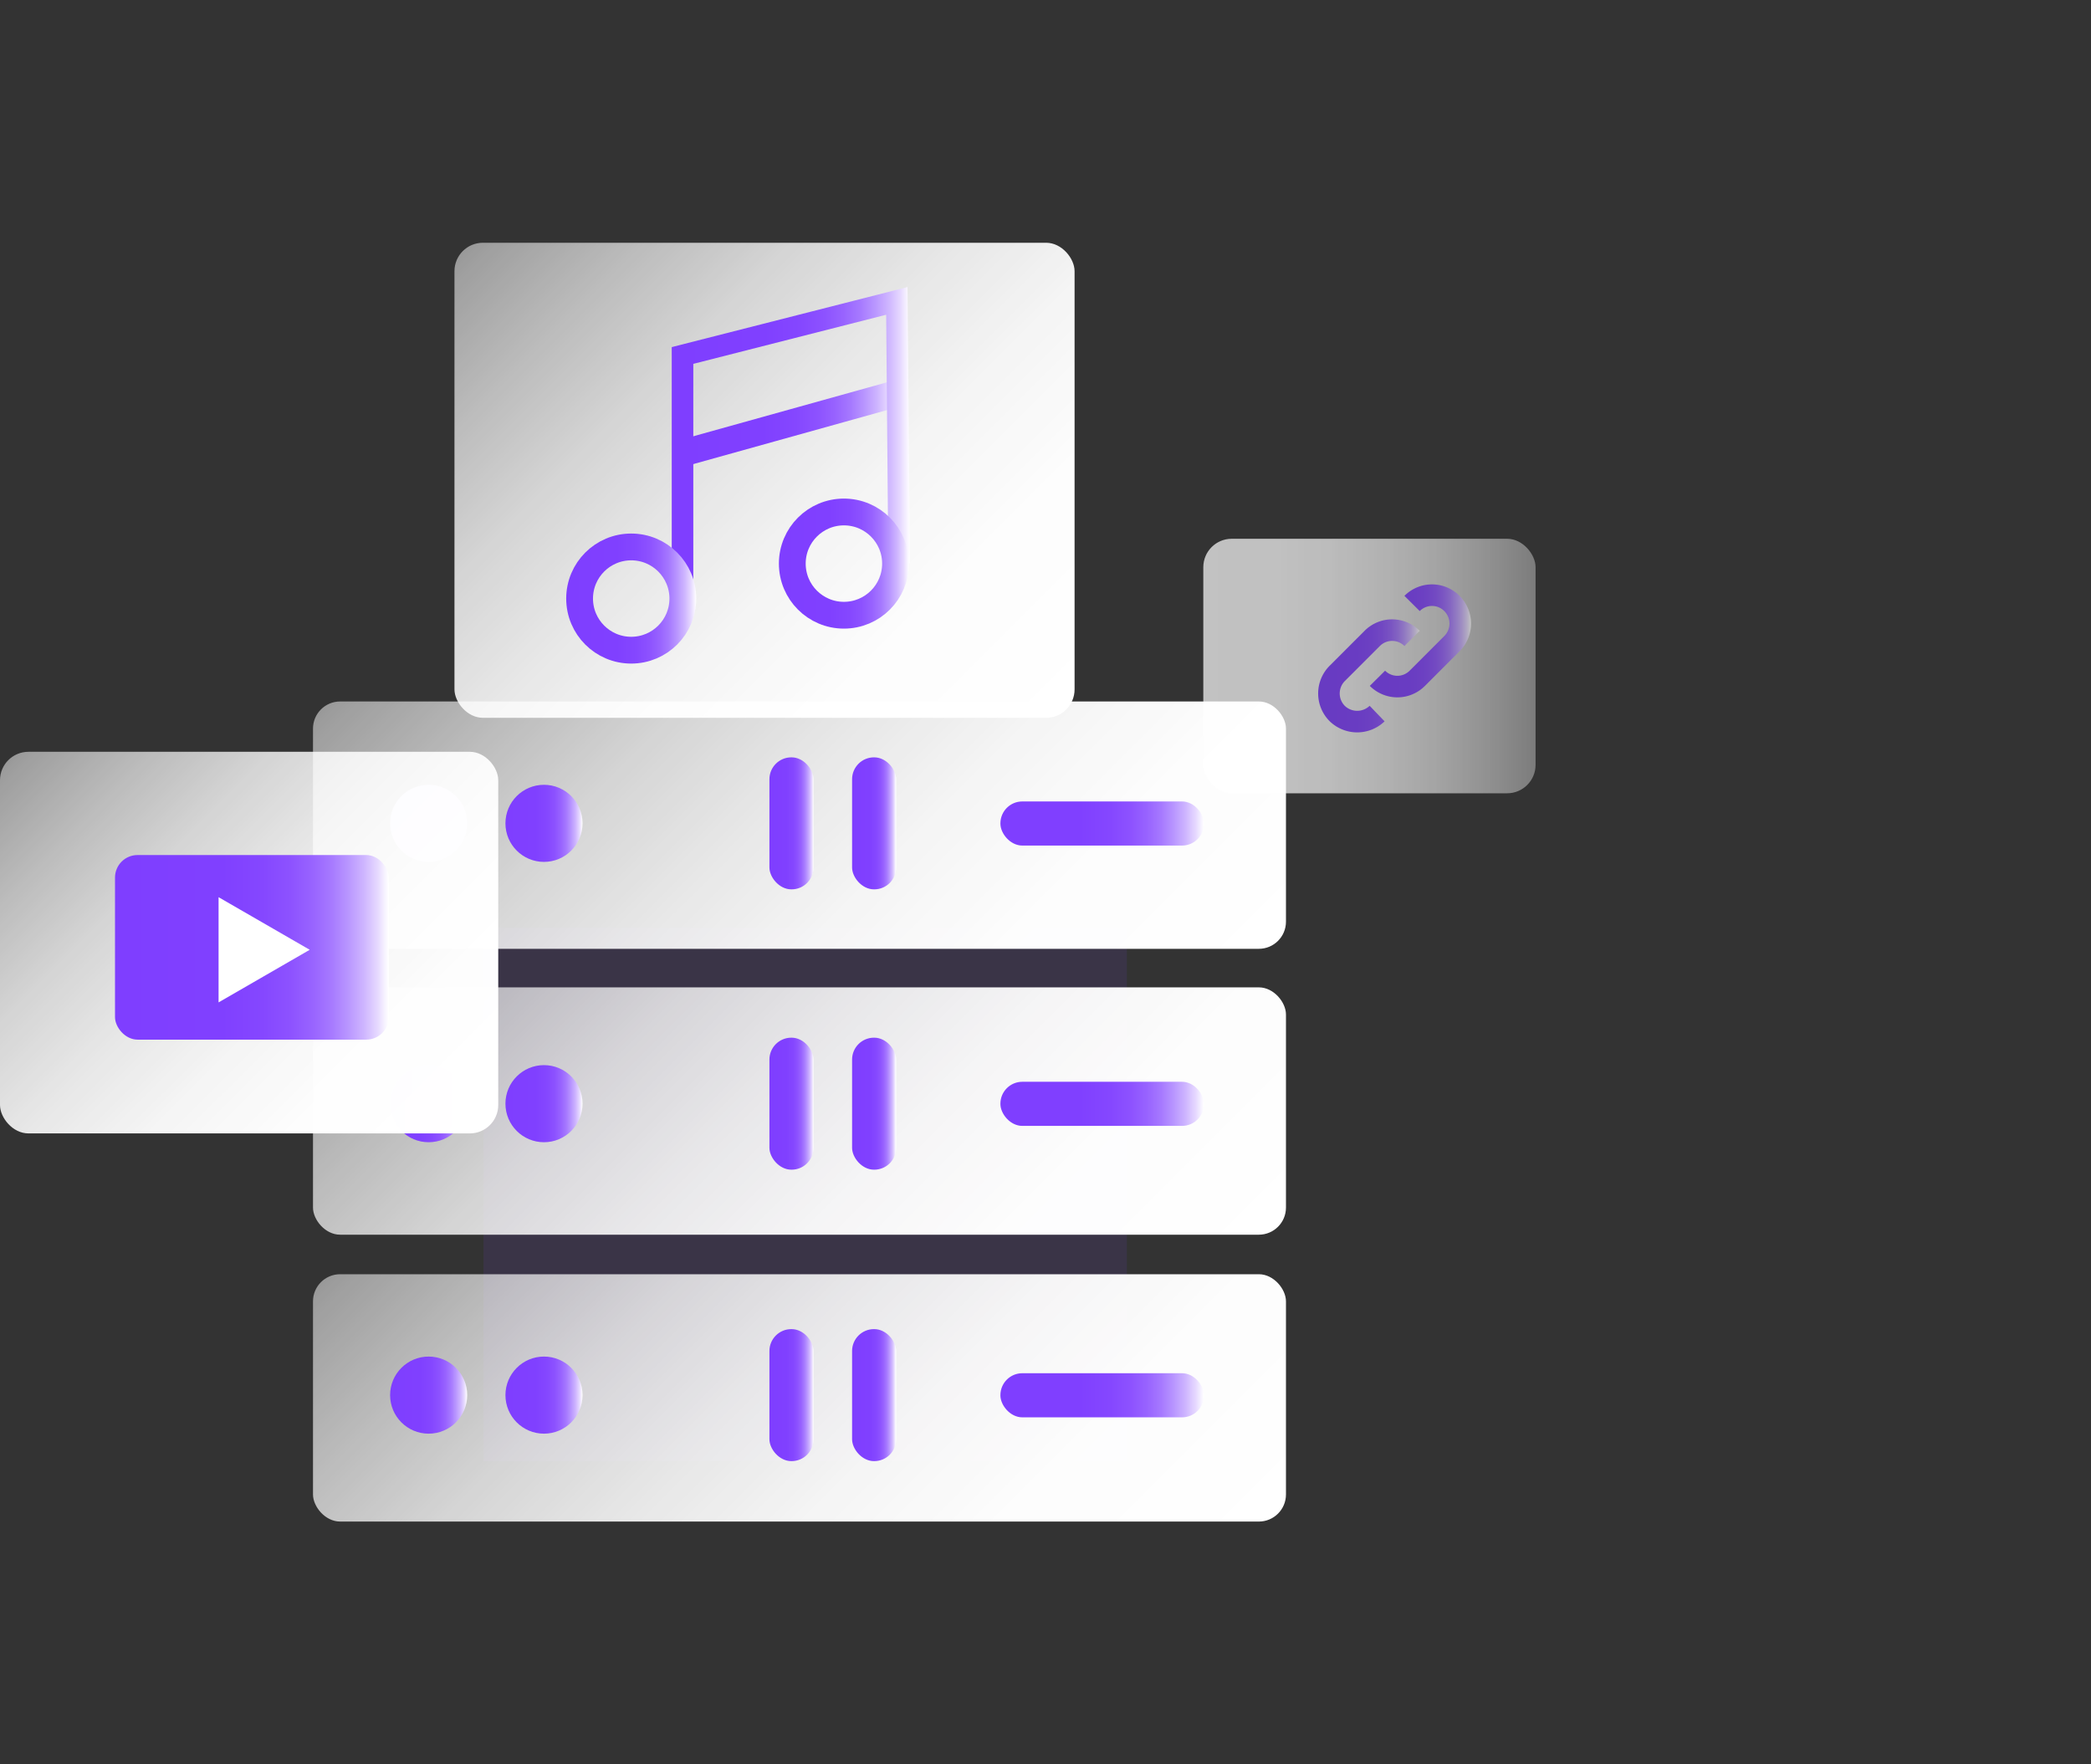 <svg id="图层_1" data-name="图层 1" xmlns="http://www.w3.org/2000/svg" xmlns:xlink="http://www.w3.org/1999/xlink" viewBox="0 0 64 54"><rect x="0" y="0" width="64" height="54" fill="#333333" stroke="none"/><defs><style>.cls-1{opacity:0.7;}.cls-2{fill:url(#未命名的渐变_6);}.cls-3,.cls-30,.cls-4,.cls-6,.cls-7,.cls-8,.cls-9{fill:none;}.cls-3,.cls-4,.cls-6,.cls-7,.cls-8,.cls-9{stroke-miterlimit:10;}.cls-3,.cls-4,.cls-7{stroke-width:0.66px;}.cls-3{stroke:url(#未命名的渐变_150);}.cls-4{stroke:url(#未命名的渐变_150-2);}.cls-5{fill:url(#未命名的渐变_6-2);}.cls-6,.cls-8,.cls-9{stroke-width:0.82px;}.cls-6{stroke:url(#未命名的渐变_150-3);}.cls-7{stroke:url(#未命名的渐变_150-4);}.cls-8{stroke:url(#未命名的渐变_150-5);}.cls-9{stroke:url(#未命名的渐变_150-6);}.cls-10{fill:#7f3eff;opacity:0.1;}.cls-11{fill:url(#未命名的渐变_6-3);}.cls-12{fill:url(#未命名的渐变_6-4);}.cls-13{fill:url(#未命名的渐变_6-5);}.cls-14{fill:#ece5fd;}.cls-15{fill:url(#未命名的渐变_150-7);}.cls-16{fill:url(#未命名的渐变_150-8);}.cls-17{fill:url(#未命名的渐变_150-9);}.cls-18{fill:url(#未命名的渐变_150-10);}.cls-19{fill:url(#未命名的渐变_150-11);}.cls-20{fill:url(#未命名的渐变_150-12);}.cls-21{fill:url(#未命名的渐变_150-13);}.cls-22{fill:url(#未命名的渐变_150-14);}.cls-23{fill:url(#未命名的渐变_150-15);}.cls-24{fill:url(#未命名的渐变_150-16);}.cls-25{fill:url(#未命名的渐变_150-17);}.cls-26{fill:url(#未命名的渐变_150-18);}.cls-27{fill:url(#未命名的渐变_150-19);}.cls-28{fill:url(#未命名的渐变_150-20);}.cls-29{fill:url(#未命名的渐变_6-6);}.cls-31{fill:url(#未命名的渐变_150-21);}.cls-32{fill:#fff;}</style><linearGradient id="未命名的渐变_6" x1="36.83" y1="20.39" x2="47" y2="20.39" gradientUnits="userSpaceOnUse"><stop offset="0" stop-color="#fff"/><stop offset="0.22" stop-color="#fff" stop-opacity="0.99"/><stop offset="0.39" stop-color="#fff" stop-opacity="0.95"/><stop offset="0.55" stop-color="#fff" stop-opacity="0.88"/><stop offset="0.7" stop-color="#fff" stop-opacity="0.79"/><stop offset="0.84" stop-color="#fff" stop-opacity="0.67"/><stop offset="0.98" stop-color="#fff" stop-opacity="0.53"/><stop offset="1" stop-color="#fff" stop-opacity="0.5"/></linearGradient><linearGradient id="未命名的渐变_150" x1="41.92" y1="19.62" x2="45.02" y2="19.62" gradientUnits="userSpaceOnUse"><stop offset="0" stop-color="#7f3eff"/><stop offset="0.39" stop-color="#8040ff"/><stop offset="0.54" stop-color="#8547ff"/><stop offset="0.64" stop-color="#8d52ff"/><stop offset="0.72" stop-color="#9863ff"/><stop offset="0.79" stop-color="#a679ff"/><stop offset="0.85" stop-color="#b895ff"/><stop offset="0.91" stop-color="#ceb5ff"/><stop offset="0.96" stop-color="#e6d9ff"/><stop offset="1" stop-color="#fff"/></linearGradient><linearGradient id="未命名的渐变_150-2" x1="40.34" y1="20.69" x2="43.44" y2="20.69" xlink:href="#未命名的渐变_150"/><linearGradient id="未命名的渐变_6-2" x1="31.52" y1="22.83" x2="15.27" y2="6.57" xlink:href="#未命名的渐变_6"/><linearGradient id="未命名的渐变_150-3" x1="20.71" y1="12.98" x2="27.46" y2="12.98" xlink:href="#未命名的渐变_150"/><linearGradient id="未命名的渐变_150-4" x1="20.57" y1="13.56" x2="27.85" y2="13.56" xlink:href="#未命名的渐变_150"/><linearGradient id="未命名的渐变_150-5" x1="17.33" y1="18.32" x2="21.31" y2="18.32" xlink:href="#未命名的渐变_150"/><linearGradient id="未命名的渐变_150-6" x1="23.83" y1="17.25" x2="27.82" y2="17.25" xlink:href="#未命名的渐变_150"/><linearGradient id="未命名的渐变_6-3" x1="33.57" y1="34.35" x2="15.38" y2="16.15" xlink:href="#未命名的渐变_6"/><linearGradient id="未命名的渐变_6-4" x1="33.57" y1="43.1" x2="15.38" y2="24.9" xlink:href="#未命名的渐变_6"/><linearGradient id="未命名的渐变_6-5" x1="33.57" y1="51.88" x2="15.38" y2="33.69" xlink:href="#未命名的渐变_6"/><linearGradient id="未命名的渐变_150-7" x1="15.47" y1="25.2" x2="17.83" y2="25.2" xlink:href="#未命名的渐变_150"/><linearGradient id="未命名的渐变_150-8" x1="23.55" y1="25.2" x2="24.9" y2="25.2" xlink:href="#未命名的渐变_150"/><linearGradient id="未命名的渐变_150-9" x1="26.08" y1="25.2" x2="27.42" y2="25.2" xlink:href="#未命名的渐变_150"/><linearGradient id="未命名的渐变_150-10" x1="30.62" y1="25.2" x2="36.85" y2="25.2" xlink:href="#未命名的渐变_150"/><linearGradient id="未命名的渐变_150-11" x1="11.94" y1="33.78" x2="14.3" y2="33.78" xlink:href="#未命名的渐变_150"/><linearGradient id="未命名的渐变_150-12" x1="15.47" y1="33.78" x2="17.83" y2="33.78" xlink:href="#未命名的渐变_150"/><linearGradient id="未命名的渐变_150-13" x1="23.55" y1="33.78" x2="24.9" y2="33.78" xlink:href="#未命名的渐变_150"/><linearGradient id="未命名的渐变_150-14" x1="26.08" y1="33.78" x2="27.42" y2="33.78" xlink:href="#未命名的渐变_150"/><linearGradient id="未命名的渐变_150-15" x1="30.62" y1="33.78" x2="36.85" y2="33.78" xlink:href="#未命名的渐变_150"/><linearGradient id="未命名的渐变_150-16" x1="11.94" y1="42.7" x2="14.3" y2="42.7" xlink:href="#未命名的渐变_150"/><linearGradient id="未命名的渐变_150-17" x1="15.47" y1="42.7" x2="17.83" y2="42.7" xlink:href="#未命名的渐变_150"/><linearGradient id="未命名的渐变_150-18" x1="23.55" y1="42.7" x2="24.9" y2="42.7" xlink:href="#未命名的渐变_150"/><linearGradient id="未命名的渐变_150-19" x1="26.08" y1="42.7" x2="27.42" y2="42.7" xlink:href="#未命名的渐变_150"/><linearGradient id="未命名的渐变_150-20" x1="30.62" y1="42.7" x2="36.85" y2="42.7" xlink:href="#未命名的渐变_150"/><linearGradient id="未命名的渐变_6-6" x1="14.1" y1="35.33" x2="1.15" y2="22.37" xlink:href="#未命名的渐变_6"/><linearGradient id="未命名的渐变_150-21" x1="3.52" y1="28.99" x2="11.89" y2="28.99" xlink:href="#未命名的渐变_150"/></defs><title>2</title><g class="cls-1"><rect class="cls-2" x="36.83" y="16.49" width="10.17" height="7.79" rx="0.87"/><path class="cls-3" d="M43.22,18.47a.86.86,0,0,1,1.22,0h0a.87.87,0,0,1,0,1.23l-1.06,1.06a.86.86,0,0,1-1.22,0h0"/><path class="cls-4" d="M42.15,21.84a.88.88,0,0,1-1.22,0h0a.87.87,0,0,1,0-1.23L42,19.54a.86.86,0,0,1,1.22,0h0"/></g><rect class="cls-5" x="13.91" y="7.43" width="18.98" height="14.54" rx="0.87"/><line class="cls-6" x1="20.82" y1="13.89" x2="27.35" y2="12.07"/><polyline class="cls-7" points="27.52 17.25 27.45 9.21 20.89 10.88 20.89 18.33"/><circle class="cls-8" cx="19.32" cy="18.32" r="1.58"/><circle class="cls-9" cx="25.83" cy="17.25" r="1.58"/><rect class="cls-10" x="14.8" y="28.4" width="19.69" height="16.32"/><rect class="cls-11" x="9.58" y="21.47" width="29.78" height="7.57" rx="0.83"/><rect class="cls-12" x="9.58" y="30.22" width="29.78" height="7.57" rx="0.83"/><rect class="cls-13" x="9.58" y="39" width="29.78" height="7.57" rx="0.83"/><circle class="cls-14" cx="13.12" cy="25.2" r="1.18"/><circle class="cls-15" cx="16.65" cy="25.2" r="1.18"/><rect class="cls-16" x="23.55" y="23.18" width="1.35" height="4.04" rx="0.67"/><rect class="cls-17" x="26.08" y="23.18" width="1.35" height="4.04" rx="0.67"/><rect class="cls-18" x="30.62" y="24.53" width="6.23" height="1.35" rx="0.67"/><circle class="cls-19" cx="13.12" cy="33.78" r="1.18"/><circle class="cls-20" cx="16.65" cy="33.78" r="1.18"/><rect class="cls-21" x="23.55" y="31.76" width="1.35" height="4.04" rx="0.67"/><rect class="cls-22" x="26.08" y="31.76" width="1.35" height="4.04" rx="0.67"/><rect class="cls-23" x="30.62" y="33.11" width="6.23" height="1.35" rx="0.67"/><circle class="cls-24" cx="13.12" cy="42.7" r="1.18"/><circle class="cls-25" cx="16.65" cy="42.7" r="1.18"/><rect class="cls-26" x="23.55" y="40.68" width="1.35" height="4.04" rx="0.67"/><rect class="cls-27" x="26.08" y="40.68" width="1.35" height="4.04" rx="0.67"/><rect class="cls-28" x="30.62" y="42.03" width="6.23" height="1.35" rx="0.67"/><rect class="cls-29" y="23.01" width="15.25" height="11.68" rx="0.87"/><rect class="cls-30" y="23.01" width="15.25" height="11.68" rx="0.87"/><rect class="cls-31" x="3.52" y="26.17" width="8.38" height="5.65" rx="0.69"/><polygon class="cls-32" points="9.48 29.07 6.69 27.46 6.69 30.68 9.48 29.07"/></svg>